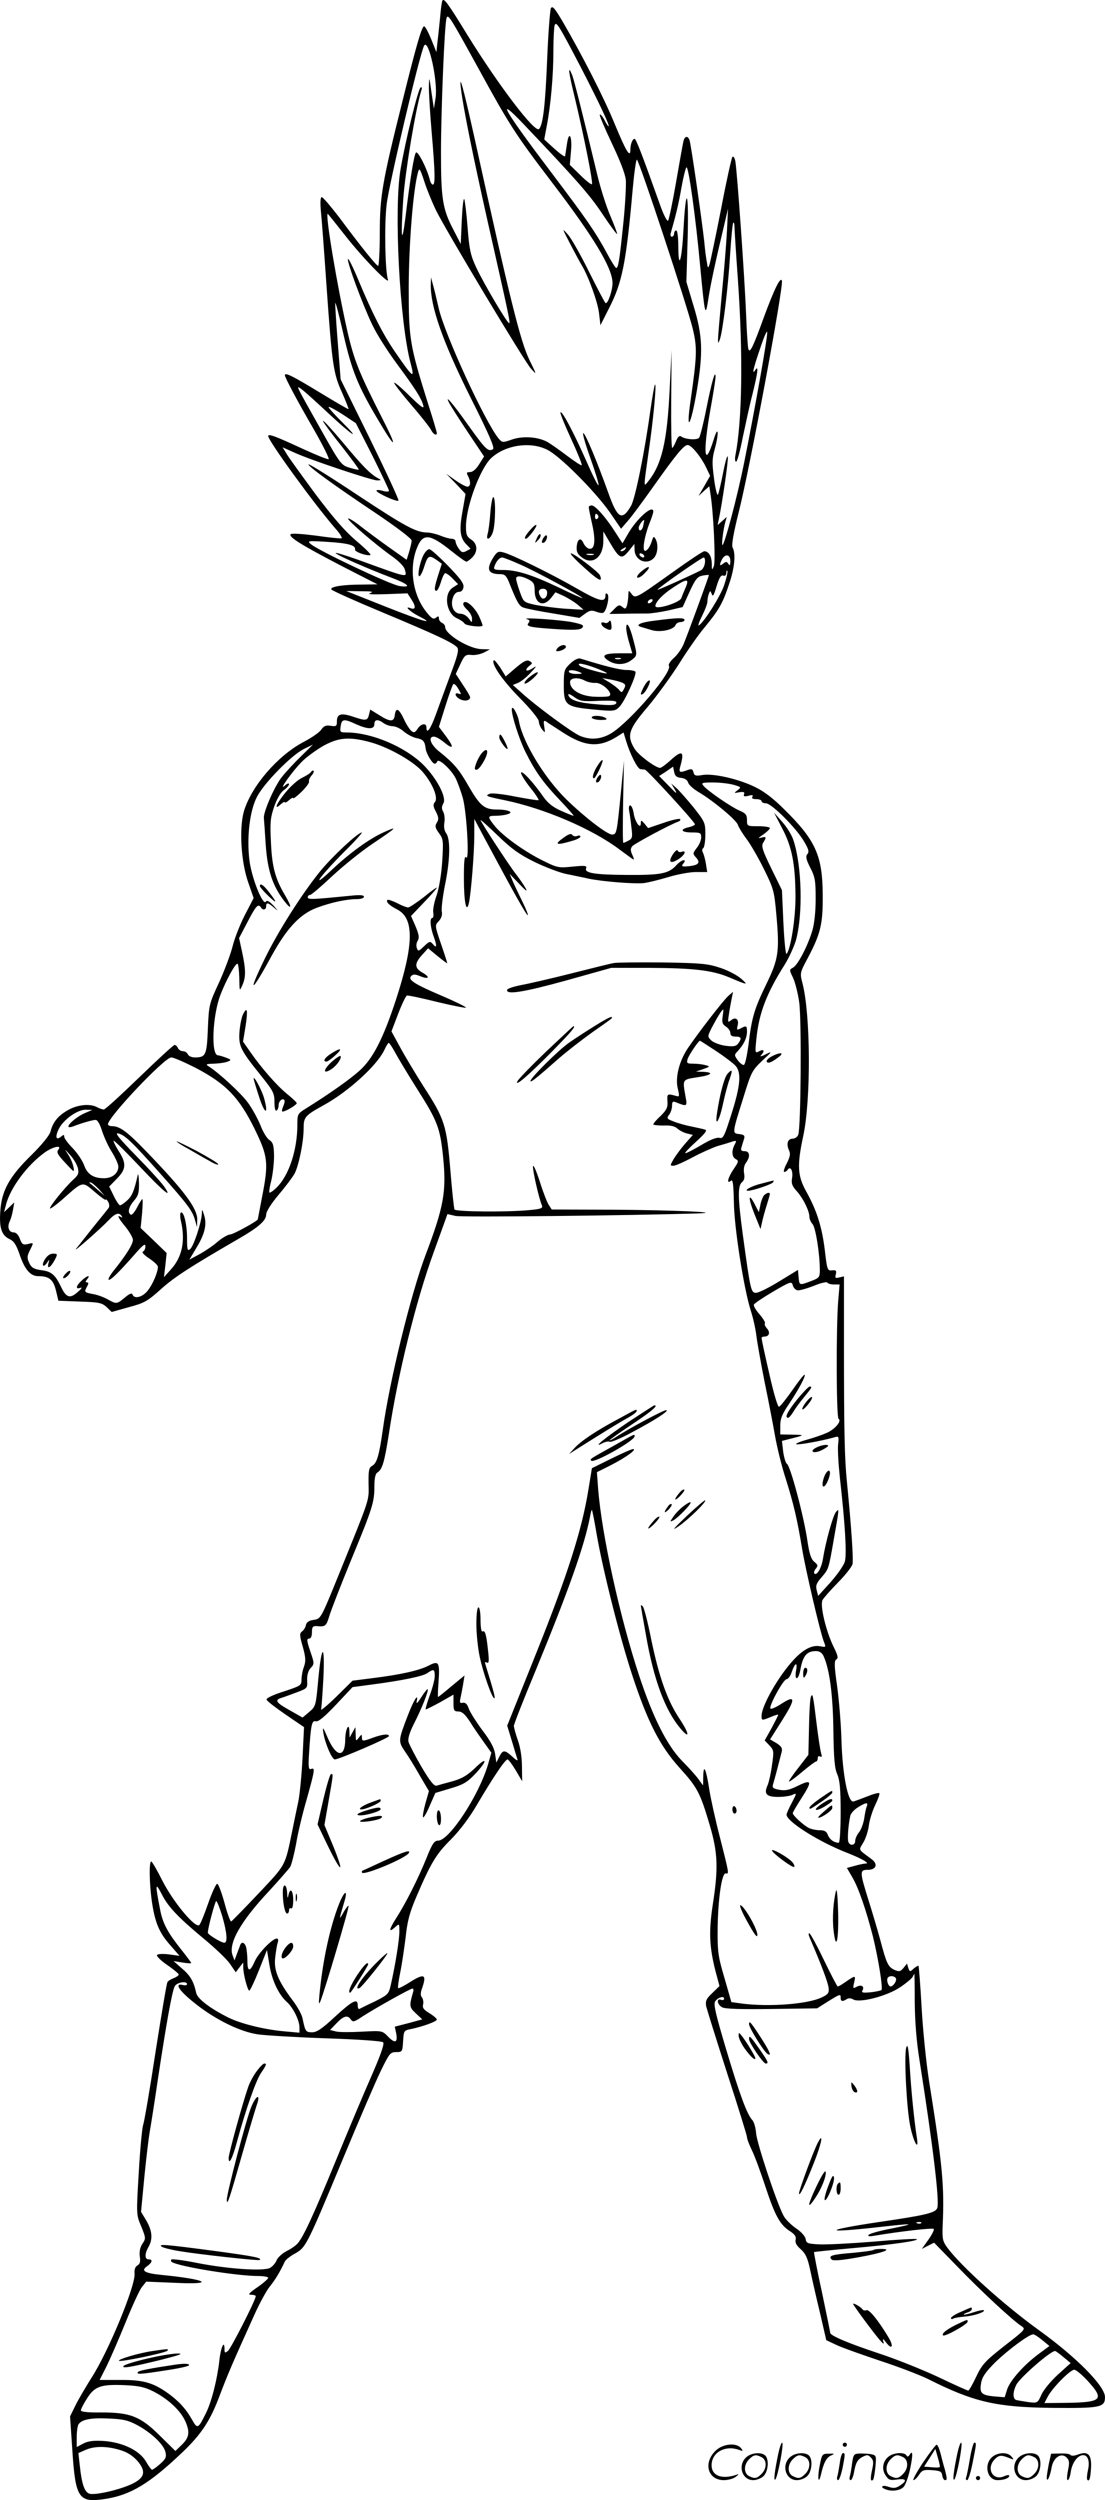 <?xml version="1.0" encoding="UTF-8"?>
<svg xmlns="http://www.w3.org/2000/svg" version="1.0" viewBox="0 0 530.857 1200.183" preserveAspectRatio="xMidYMid meet">
  <g transform="translate(-1.143,1200.635) scale(0.1,-0.1)" fill="#000000" stroke="none">
    <path d="M2137 12004 c-3 -5 -8 -40 -11 -79 -4 -38 -9 -92 -13 -120 l-5 -49 -25 62 c-14 34 -29 62 -34 62 -11 0 -36 -85 -103 -355 -98 -392 -110 -460 -110 -637 0 -87 -4 -158 -8 -158 -8 0 -80 89 -187 233 -41 53 -78 97 -84 97 -6 0 -8 -24 -4 -67 4 -38 16 -198 27 -358 27 -381 33 -423 75 -514 18 -41 32 -77 31 -79 -2 -1 -66 36 -143 83 -127 77 -163 95 -163 80 0 -11 60 -124 139 -260 44 -77 76 -141 71 -143 -5 -2 -62 21 -127 51 -132 61 -163 72 -163 60 0 -23 222 -328 322 -443 22 -24 35 -46 30 -48 -6 -2 -61 4 -123 13 -63 8 -116 12 -121 7 -13 -13 55 -54 247 -154 l170 -87 -75 -1 c-92 0 -152 -10 -147 -23 1 -5 113 -55 247 -111 259 -108 339 -146 358 -168 9 -11 2 -39 -32 -129 -23 -63 -55 -149 -70 -191 -26 -72 -46 -100 -46 -63 0 22 -26 18 -42 -7 -13 -19 -18 -21 -31 -10 -8 7 -25 33 -36 58 -24 50 -38 56 -43 17 -4 -34 -23 -33 -79 3 l-39 24 -6 -25 c-7 -29 -15 -30 -77 -9 -57 19 -77 13 -77 -22 0 -24 -3 -26 -30 -22 -23 4 -33 -1 -45 -18 -8 -13 -46 -39 -84 -59 -126 -66 -252 -213 -288 -334 -23 -82 -14 -242 21 -341 l26 -75 -41 -79 c-23 -44 -50 -112 -60 -152 -10 -40 -40 -119 -66 -176 -47 -101 -48 -106 -53 -221 -5 -127 -10 -137 -63 -137 -15 0 -30 7 -33 15 -4 8 -14 15 -24 15 -10 0 -20 7 -24 15 -3 8 -10 15 -16 15 -5 0 -81 -70 -169 -155 -88 -85 -164 -155 -171 -155 -6 0 -21 5 -32 11 -35 19 -96 12 -142 -15 -47 -27 -71 -58 -82 -102 -4 -17 -42 -64 -93 -114 -105 -103 -142 -170 -148 -268 -6 -80 6 -116 44 -134 22 -10 33 -28 50 -78 24 -69 51 -100 88 -100 52 0 72 -16 85 -68 l12 -50 103 -4 c92 -3 106 -6 128 -26 l25 -24 82 23 c75 20 89 28 154 86 64 58 140 107 373 242 96 55 133 88 133 116 0 15 24 53 61 97 34 40 68 86 76 101 20 39 43 151 43 213 0 58 5 64 95 114 119 65 256 190 292 264 9 20 19 36 22 36 3 0 17 -21 31 -47 14 -26 62 -106 107 -177 96 -151 109 -185 123 -323 17 -165 4 -239 -84 -471 -71 -188 -174 -608 -206 -842 -17 -120 -28 -158 -50 -170 -16 -9 -19 -21 -18 -88 1 -85 12 -53 -150 -452 -79 -194 -80 -195 -113 -200 -23 -3 -35 -11 -38 -25 -2 -11 -10 -24 -18 -30 -13 -10 -13 -19 3 -74 14 -51 15 -69 6 -95 -7 -18 -12 -46 -12 -62 0 -29 -4 -31 -86 -58 -51 -16 -84 -32 -82 -39 2 -7 44 -39 92 -72 l88 -60 -7 -145 c-4 -80 -13 -174 -20 -210 -8 -36 -21 -101 -30 -145 -35 -169 -28 -157 -162 -299 -68 -72 -127 -132 -131 -134 -4 -1 -19 39 -32 89 -14 50 -29 91 -35 92 -5 1 -25 -41 -43 -93 -18 -52 -37 -99 -43 -105 -18 -18 -123 107 -176 210 -26 52 -51 95 -55 95 -11 0 -9 -102 2 -185 15 -106 35 -155 87 -214 l47 -54 -51 7 c-30 4 -54 2 -57 -3 -4 -5 18 -27 49 -48 30 -21 55 -41 55 -46 0 -4 -11 -12 -24 -17 -13 -5 -27 -13 -30 -19 -4 -5 -29 -155 -57 -333 -27 -178 -54 -336 -60 -353 -5 -16 -15 -120 -21 -230 -12 -200 -12 -201 12 -257 22 -55 23 -58 5 -84 -11 -18 -15 -37 -12 -60 4 -25 1 -36 -11 -43 -11 -6 -16 -20 -14 -40 4 -59 -125 -372 -206 -498 -27 -43 -62 -102 -77 -132 l-27 -55 11 -163 c15 -231 30 -253 159 -233 122 19 212 74 368 222 94 90 136 153 183 280 37 97 56 142 165 383 25 55 58 116 74 135 25 31 49 70 72 120 4 8 26 26 49 38 52 30 55 34 231 457 77 185 159 376 183 424 39 80 44 86 72 86 29 0 30 2 33 52 3 49 4 52 35 58 59 12 127 37 127 46 0 5 -16 19 -36 31 -27 16 -34 26 -30 41 3 12 0 27 -5 34 -8 9 -8 22 0 44 24 68 11 74 -61 28 -27 -17 -51 -29 -54 -27 -2 3 2 36 10 74 8 38 19 114 26 168 8 78 19 120 51 195 70 163 95 206 167 277 44 45 90 106 127 170 75 127 133 214 145 214 4 0 22 -24 39 -52 l31 -53 -1 70 c0 43 -7 91 -19 125 -11 30 -19 62 -20 70 0 9 47 128 104 265 158 383 235 600 262 740 3 20 8 35 9 33 2 -2 13 -57 24 -123 31 -177 114 -503 172 -677 72 -218 131 -334 225 -438 87 -96 99 -120 145 -275 39 -132 42 -207 15 -380 -20 -132 -17 -204 13 -322 l19 -71 -35 -34 c-29 -27 -33 -38 -29 -63 4 -16 49 -161 101 -322 52 -160 95 -298 95 -306 0 -9 11 -37 24 -64 13 -26 42 -105 65 -175 46 -139 70 -183 118 -213 23 -15 30 -26 27 -40 -4 -14 4 -29 25 -47 23 -21 33 -42 46 -105 9 -43 30 -135 47 -205 l29 -126 47 -22 c26 -13 120 -46 209 -76 89 -29 193 -69 232 -88 220 -111 328 -136 599 -139 230 -2 252 2 252 52 0 53 -139 193 -320 323 -165 119 -368 302 -435 391 -25 33 -27 44 -25 105 9 194 0 291 -65 697 -14 88 -30 248 -36 355 -6 107 -13 197 -15 199 -2 2 -12 -4 -23 -13 -18 -17 -19 -16 -26 3 l-6 21 -17 -21 c-15 -18 -21 -19 -44 -9 -30 14 -38 31 -68 145 -12 44 -37 129 -56 189 -43 137 -43 146 -4 146 41 0 51 27 19 51 -67 50 -63 41 -40 80 12 20 24 58 27 85 4 27 18 71 31 97 13 27 22 52 19 55 -4 3 -30 -4 -59 -16 -28 -11 -58 -22 -66 -24 -26 -5 -52 130 -57 292 -2 80 -12 198 -21 263 -14 97 -14 120 -4 127 11 6 8 19 -13 61 -37 76 -66 199 -53 224 5 10 39 48 74 84 35 35 66 75 70 88 5 24 -5 174 -27 398 -11 111 -14 231 -14 677 l0 307 -22 -5 c-19 -5 -22 -3 -17 15 4 17 1 21 -18 19 -22 -3 -24 1 -35 97 -14 114 -39 191 -89 281 -42 75 -45 125 -15 265 38 174 36 582 -3 734 -13 49 -13 51 24 120 63 119 74 164 73 305 -1 189 -34 263 -186 412 -53 53 -98 87 -143 108 -79 38 -196 64 -248 56 -33 -6 -40 -4 -44 13 -4 16 -9 18 -30 10 -38 -14 -42 -11 -32 23 19 69 7 75 -50 23 -21 -19 -43 -35 -48 -35 -22 0 -105 62 -123 92 -39 64 -29 93 64 202 46 55 114 149 152 209 38 61 92 138 120 171 67 81 88 116 118 208 27 78 33 146 17 176 -6 11 4 68 30 172 53 209 214 1073 207 1108 -6 24 -37 -39 -88 -178 -50 -138 -66 -171 -73 -150 -3 8 -8 82 -11 164 -7 181 -44 700 -52 739 -3 16 -10 25 -14 20 -4 -4 -29 -116 -54 -248 -26 -132 -51 -251 -55 -265 -8 -24 -9 -24 -14 10 -4 19 -9 62 -12 95 -10 95 -64 471 -71 489 -8 21 -21 20 -28 -1 -3 -10 -19 -99 -36 -198 -17 -99 -35 -184 -39 -188 -5 -5 -23 31 -40 80 -87 244 -114 313 -121 313 -10 0 -20 -26 -20 -51 0 -44 -20 -11 -74 119 -52 128 -156 331 -255 501 -35 58 -45 71 -53 58 -4 -9 -13 -121 -18 -249 -9 -219 -20 -312 -39 -331 -20 -20 -196 212 -345 453 -92 150 -111 176 -119 164z m175 -330 c145 -265 177 -315 348 -539 204 -267 292 -413 294 -485 1 -35 -21 -101 -33 -99 -3 0 -38 67 -78 147 -40 81 -86 163 -103 182 -30 34 -29 32 11 -45 23 -44 47 -89 54 -100 33 -54 77 -176 84 -230 l7 -60 42 83 c63 122 82 220 113 570 7 78 16 142 20 142 10 0 244 -708 269 -814 21 -88 20 -127 -10 -336 -25 -168 -1 -136 29 40 31 185 28 264 -15 406 l-35 117 6 211 c6 231 -8 259 -20 41 -8 -149 -24 -202 -25 -82 0 44 -4 77 -10 77 -5 0 -10 -7 -10 -15 0 -8 -5 -15 -11 -15 -6 0 -8 8 -5 18 23 80 38 140 51 217 9 50 20 94 24 98 10 10 45 -243 66 -473 23 -243 25 -252 40 -155 11 71 33 173 80 370 l14 60 -5 -105 c-3 -58 -14 -196 -25 -307 -10 -110 -19 -209 -18 -220 0 -16 1 -16 8 2 14 34 41 255 50 409 5 81 12 150 15 153 3 4 6 -5 6 -18 0 -13 7 -125 16 -249 26 -368 21 -686 -12 -852 -3 -16 -1 -28 4 -28 5 0 19 51 31 113 13 61 33 156 47 209 26 105 31 144 14 118 -17 -26 -11 3 22 100 17 52 33 90 35 83 5 -13 -57 -360 -111 -630 -32 -159 -91 -381 -103 -393 -7 -6 3 75 13 110 l7 25 -22 -20 -22 -19 5 24 c16 74 47 284 44 303 -2 12 -12 -21 -22 -73 -10 -52 -22 -101 -25 -108 -4 -7 -13 27 -19 75 -10 74 -10 97 3 143 22 80 17 119 -5 46 -45 -144 -53 -65 -15 148 14 77 25 147 24 155 -1 35 -19 -28 -44 -154 -14 -71 -30 -134 -35 -140 -10 -13 -68 -8 -86 6 -8 6 -16 -1 -24 -21 -7 -17 -15 -32 -19 -34 -4 -3 -6 102 -5 232 l2 237 -9 -179 c-12 -261 -38 -371 -107 -455 -19 -24 -18 -20 4 135 24 162 41 343 32 334 -3 -3 -13 -61 -23 -130 -27 -196 -72 -418 -92 -452 -43 -74 -65 -62 -109 62 -56 156 -110 284 -120 287 -6 2 9 -51 33 -118 24 -67 42 -126 40 -132 -2 -6 -29 48 -60 119 -61 137 -115 239 -123 231 -3 -3 20 -60 51 -127 31 -67 54 -124 51 -127 -2 -3 -34 18 -71 46 -37 28 -80 58 -96 67 -47 24 -118 28 -169 10 -43 -15 -46 -15 -63 5 -65 79 -259 499 -288 626 -11 48 -24 102 -29 118 l-8 30 -1 -32 c-3 -105 56 -275 192 -547 89 -177 116 -240 107 -246 -23 -14 -36 -1 -119 115 -78 110 -117 154 -90 104 7 -13 47 -76 89 -139 l77 -115 -24 -38 c-14 -23 -31 -37 -43 -37 -17 0 -19 -3 -10 -19 14 -27 13 -51 -3 -51 -8 0 -34 14 -58 31 l-44 31 47 -48 46 -49 -14 -80 c-17 -91 -13 -130 17 -161 l21 -22 -20 -11 c-17 -9 -24 -7 -36 11 -9 12 -16 28 -16 35 0 7 -8 13 -19 13 -10 0 -35 7 -54 15 -20 8 -49 15 -64 15 -54 1 -105 29 -334 180 -126 84 -232 150 -235 147 -7 -6 113 -94 324 -235 105 -71 172 -122 171 -131 0 -9 -6 -33 -12 -54 l-12 -38 -82 58 c-45 32 -107 78 -138 102 -30 24 -58 41 -61 38 -7 -6 130 -124 209 -180 33 -23 60 -50 63 -64 11 -41 24 -44 -224 46 -62 22 -111 37 -108 32 6 -10 155 -75 263 -116 86 -32 106 -51 44 -42 -41 5 -388 169 -426 201 -19 16 -15 17 79 11 99 -6 138 -16 133 -37 -2 -11 57 -32 74 -26 5 2 -25 32 -68 68 -56 48 -109 109 -198 227 -66 90 -129 176 -138 193 l-18 29 56 -25 c75 -35 373 -134 399 -134 21 1 21 1 1 12 -34 18 -74 59 -167 171 -50 59 -92 106 -95 103 -2 -2 36 -55 86 -117 49 -63 88 -115 86 -117 -2 -2 -22 2 -44 9 -40 12 -45 18 -135 178 -124 220 -121 215 -103 204 9 -4 68 -57 132 -117 121 -113 168 -143 65 -41 -33 33 -60 63 -60 67 0 5 30 -11 66 -34 l65 -43 80 -157 c43 -87 79 -162 79 -167 0 -6 -12 -6 -30 -1 -16 5 -30 5 -30 1 0 -11 99 -56 106 -48 3 3 -58 135 -136 294 l-142 288 -14 179 c-8 99 -13 184 -12 188 2 5 20 -64 40 -153 40 -173 68 -243 162 -402 90 -153 102 -151 23 3 -109 214 -135 277 -167 418 -48 211 -107 562 -94 562 1 0 38 -46 82 -102 83 -107 220 -248 207 -213 -13 38 -18 260 -6 360 10 92 160 727 180 762 21 38 67 -172 55 -251 l-8 -51 -12 80 c-10 73 -11 76 -12 30 -1 -27 5 -126 13 -220 17 -198 18 -255 6 -255 -5 0 -12 11 -15 25 -14 54 -57 138 -66 129 -9 -9 -27 -116 -51 -314 -18 -142 -23 -94 -10 93 9 128 59 430 87 521 4 11 2 16 -4 12 -12 -7 -73 -256 -96 -391 -33 -189 -5 -734 48 -932 21 -79 13 -73 -74 53 -58 84 -109 184 -176 344 -26 63 -49 109 -51 103 -5 -15 72 -223 118 -318 21 -44 74 -127 117 -185 88 -119 117 -164 127 -200 5 -19 -9 -9 -64 44 -39 39 -73 68 -76 65 -2 -3 34 -50 81 -105 47 -54 90 -109 96 -121 11 -22 28 -31 28 -15 0 4 -18 66 -41 137 -90 287 -94 314 -94 565 1 209 21 460 44 547 7 26 10 22 31 -42 12 -38 38 -101 57 -140 49 -99 421 -719 455 -758 29 -32 29 -32 -6 39 -45 93 -93 286 -266 1073 -53 238 -74 315 -64 231 11 -92 58 -324 129 -640 102 -451 108 -481 103 -485 -6 -7 -121 187 -159 268 -27 58 -33 86 -41 190 -5 67 -13 129 -16 137 -4 8 -9 -37 -12 -100 l-5 -115 -36 70 c-51 97 -59 148 -59 367 0 198 17 622 27 648 7 21 18 3 155 -246z m494 1 c85 -165 137 -275 129 -275 -2 0 -12 14 -20 31 -9 17 -19 28 -22 25 -3 -3 23 -64 57 -136 40 -84 65 -148 68 -178 2 -26 -3 -119 -12 -207 -18 -175 -24 -215 -34 -215 -4 0 -25 33 -46 73 -54 100 -99 164 -256 372 -241 318 -285 395 -138 240 252 -265 314 -336 375 -428 36 -54 67 -96 69 -94 2 2 -13 41 -32 86 -20 46 -50 140 -66 210 -64 266 -107 437 -117 465 -23 57 -19 19 10 -99 45 -188 91 -417 84 -423 -3 -3 -28 16 -56 44 l-50 49 5 60 c8 76 -9 111 -19 39 -4 -27 -8 -53 -9 -58 -1 -4 -24 12 -51 36 l-49 45 12 64 c19 98 32 242 32 361 0 58 3 114 6 123 8 21 20 1 130 -210z m-167 -1827 c60 -28 231 -200 302 -301 l54 -79 32 37 c18 20 74 96 125 168 107 151 145 197 163 197 18 0 63 -55 88 -106 l20 -42 -28 -49 -28 -48 26 24 26 23 5 -33 c15 -89 26 -327 17 -350 -9 -22 -10 -22 -10 12 -1 35 -15 59 -36 59 -7 0 -74 -45 -151 -100 -180 -128 -180 -129 -199 -104 -14 18 -14 18 -15 -6 0 -14 -3 -35 -6 -48 -6 -20 -9 -21 -23 -9 -14 11 -19 10 -39 -11 l-23 -23 73 1 c40 1 89 1 108 1 19 0 66 7 103 15 l68 16 33 73 c28 61 38 73 62 78 16 3 30 4 31 3 2 -2 -97 -272 -121 -331 -9 -22 -30 -52 -47 -67 -17 -15 -28 -32 -24 -38 18 -29 -182 -263 -274 -322 -50 -31 -102 -36 -154 -14 -36 15 -209 142 -277 204 l-45 40 25 10 c14 6 41 27 60 48 32 34 32 36 8 21 -30 -19 -39 -8 -12 14 14 11 14 13 -1 22 -13 7 -28 -1 -65 -32 l-49 -42 -26 42 c-15 22 -29 39 -31 36 -15 -15 39 -94 121 -178 55 -55 95 -105 95 -116 0 -10 7 -28 16 -39 15 -18 15 -17 10 14 -4 25 -3 31 7 26 6 -5 44 -29 84 -55 104 -67 171 -73 257 -20 l33 21 12 -40 c19 -63 55 -135 69 -136 6 -1 16 -2 21 -2 12 -2 241 -252 241 -263 0 -4 -13 -10 -30 -14 -45 -10 -36 -25 15 -25 41 0 45 -2 45 -24 0 -13 -9 -35 -21 -50 -20 -26 -20 -28 -4 -46 23 -25 13 -37 -34 -42 -32 -3 -37 -1 -29 10 24 28 -5 24 -31 -5 -37 -41 -75 -48 -236 -47 -155 1 -206 9 -198 31 5 14 -3 15 -65 9 -68 -7 -73 -6 -149 32 -91 46 -193 121 -228 167 -32 41 -32 45 8 45 17 0 43 3 55 7 35 9 7 23 -48 23 -61 0 -82 17 -136 110 -47 83 -73 113 -142 168 -42 33 -56 72 -26 72 9 0 29 -11 46 -25 47 -39 53 -29 14 24 l-36 48 31 99 c17 54 34 102 38 106 4 4 15 -6 24 -22 15 -25 16 -29 2 -24 -23 9 -18 -14 6 -26 22 -12 49 -7 49 9 0 5 -16 32 -35 60 l-34 52 22 47 c20 43 25 47 54 44 17 -2 44 4 60 12 l28 15 -38 1 c-60 0 -177 71 -177 106 0 8 -7 17 -15 20 -8 4 -15 13 -15 21 0 12 -3 13 -14 4 -11 -9 -20 -5 -41 21 -69 81 -90 210 -52 310 29 76 61 74 167 -11 35 -28 67 -51 72 -51 4 0 17 9 28 20 28 28 26 66 -5 86 -21 14 -25 24 -25 63 0 95 68 278 121 328 68 63 186 81 268 41z m881 -535 c0 -21 -3 -24 -9 -14 -8 12 -12 12 -25 2 -18 -15 -20 -8 -6 20 16 29 40 24 40 -8z m-122 -9 c-2 -15 -10 -30 -18 -35 -64 -32 -210 -97 -210 -94 0 7 212 155 222 155 5 0 8 -12 6 -26z m92 -108 c-18 -53 -96 -176 -121 -192 -6 -3 1 17 15 45 14 28 26 59 26 70 0 11 3 27 7 37 6 16 7 16 14 -2 5 -14 10 -6 23 38 13 42 21 55 32 51 9 -3 14 2 15 13 0 11 3 14 5 9 2 -6 -5 -37 -16 -69z m-186 -13 c-9 -21 -18 -43 -20 -49 -10 -22 -124 -57 -124 -37 0 19 35 56 84 88 69 46 81 45 60 -2z m-1514 -24 c-16 -6 10 -7 77 -5 l102 4 20 -31 c22 -34 19 -50 -6 -40 -32 12 -2 -17 39 -38 88 -45 21 -26 -158 45 l-189 75 70 -1 c53 0 64 -2 45 -9z m1355 -39 c-3 -5 -11 -10 -16 -10 -6 0 -7 5 -4 10 3 6 11 10 16 10 6 0 7 -4 4 -10z m-1424 -590 c58 -26 89 -26 89 0 0 23 17 25 44 5 11 -8 31 -15 44 -15 13 0 38 -11 54 -26 17 -14 44 -28 60 -31 32 -6 40 -15 44 -48 2 -25 32 -75 44 -75 5 0 10 5 12 11 6 17 66 -38 88 -80 10 -20 26 -64 35 -96 19 -71 32 -308 16 -285 -8 11 -11 -16 -11 -100 0 -113 12 -172 24 -119 10 42 26 241 26 324 l0 80 56 -105 c130 -243 196 -361 201 -357 2 3 -9 31 -25 63 -16 33 -37 76 -46 97 l-16 38 46 -48 c34 -36 42 -40 29 -18 -10 17 -30 46 -45 65 -33 42 -170 252 -170 259 0 4 37 -30 83 -74 65 -63 102 -90 177 -127 52 -25 122 -52 155 -58 33 -7 80 -16 105 -22 68 -14 220 -26 265 -21 22 3 75 16 118 29 43 13 102 24 132 24 l54 0 -6 38 c-3 20 -10 45 -14 54 -6 10 -5 19 1 23 5 3 10 33 10 65 0 57 -2 61 -58 132 -33 40 -70 82 -83 93 l-23 20 18 -30 c13 -23 6 -19 -29 18 l-47 48 34 22 33 23 5 -25 c4 -20 12 -27 34 -29 18 -2 30 -11 33 -22 3 -11 24 -30 47 -44 72 -42 184 -135 192 -159 4 -12 22 -42 41 -67 19 -25 57 -90 84 -145 47 -95 50 -106 60 -219 16 -177 11 -213 -49 -336 -57 -118 -69 -157 -85 -291 -7 -51 -16 -94 -22 -95 -5 -2 -18 8 -29 22 -18 25 -18 26 2 47 28 31 42 62 42 91 0 29 -3 30 -31 15 -18 -9 -19 -7 -14 14 8 30 -10 44 -32 25 -15 -12 -16 -9 -10 27 3 22 9 56 13 75 l7 35 -23 -20 c-23 -20 -142 -174 -193 -249 -42 -62 -62 -140 -50 -193 10 -42 9 -43 -11 -37 -38 11 -41 9 -38 -26 2 -29 -3 -41 -32 -70 -20 -18 -36 -37 -36 -41 0 -4 22 -6 49 -6 33 2 55 -3 67 -15 11 -9 31 -20 46 -23 l28 -7 -38 -43 c-20 -23 -45 -57 -55 -74 -17 -30 -17 -31 0 -31 10 0 52 19 93 41 41 22 95 46 120 54 25 7 56 16 69 21 21 6 22 5 12 -14 -16 -30 -14 -60 5 -70 15 -8 14 -13 -10 -48 -28 -41 -36 -75 -13 -56 9 8 12 -14 14 -101 1 -122 48 -418 81 -522 11 -33 23 -87 27 -120 4 -33 22 -134 40 -225 19 -91 41 -207 50 -258 9 -51 31 -143 51 -204 39 -124 56 -199 79 -338 17 -102 86 -397 104 -444 11 -28 11 -28 -16 -23 -40 8 -82 -14 -130 -66 -72 -78 -153 -220 -153 -268 0 -23 1 -23 45 -5 19 8 35 13 35 10 0 -3 -15 -32 -32 -64 l-33 -59 23 -24 c21 -22 22 -28 12 -95 -5 -39 -15 -82 -21 -96 -19 -42 -6 -56 51 -56 28 0 60 5 71 11 19 9 18 6 -5 -38 -14 -26 -26 -53 -26 -58 0 -33 157 -132 295 -185 68 -27 108 -50 85 -50 -8 0 -32 -5 -53 -11 l-37 -10 25 -43 c31 -52 67 -158 100 -286 26 -106 49 -249 41 -257 -3 -3 -26 -8 -52 -11 -34 -3 -45 -2 -40 7 12 20 -3 32 -26 20 -19 -10 -20 -9 -13 21 8 35 7 35 -47 -2 -14 -10 -29 -18 -32 -18 -3 0 -32 56 -65 124 -32 67 -64 126 -70 130 -8 5 -6 -7 5 -31 51 -119 83 -203 86 -229 3 -25 -2 -32 -32 -46 -66 -33 -254 -47 -385 -30 l-50 7 -33 115 c-31 105 -34 126 -33 240 2 142 20 266 39 263 17 -4 16 -1 -27 169 -22 84 -45 189 -52 233 -15 99 -28 127 -29 65 l-1 -45 -22 30 c-12 17 -47 56 -79 88 -72 74 -140 208 -207 412 -92 279 -178 671 -196 892 l-6 82 68 34 c72 37 126 76 106 77 -7 0 -54 -21 -105 -46 l-93 -46 -18 -110 c-31 -188 -99 -402 -248 -774 l-141 -352 22 -72 c12 -40 24 -80 27 -89 4 -10 -6 -5 -24 12 -37 34 -46 34 -63 0 l-14 -28 -6 41 c-4 29 -23 64 -62 115 -30 41 -60 88 -65 104 -7 21 -16 29 -28 27 -14 -3 -16 1 -12 20 3 13 9 43 13 67 l7 44 -62 -51 c-34 -29 -63 -52 -65 -52 -2 0 -1 31 2 69 7 99 2 107 -48 81 -45 -23 -133 -43 -270 -60 l-95 -12 -78 -77 c-43 -42 -76 -69 -73 -61 2 8 7 76 11 150 8 172 -9 165 -25 -10 -11 -122 -12 -126 -43 -152 l-32 -27 -60 34 c-67 37 -76 50 -43 60 13 4 46 16 75 27 51 19 52 20 50 58 -1 25 5 46 17 59 18 19 18 22 -2 80 -17 50 -18 61 -6 61 9 0 14 11 14 31 0 25 4 30 23 29 42 -4 46 0 61 50 8 27 55 147 104 267 104 251 112 278 112 355 0 37 5 60 14 65 24 15 34 48 56 188 43 287 131 640 215 870 20 55 43 119 51 141 l15 42 39 -9 c31 -7 834 2 1160 12 144 5 -115 16 -396 18 l-302 1 -15 23 c-8 13 -28 64 -43 113 -16 49 -30 81 -32 72 -3 -16 27 -150 43 -189 5 -13 -5 -17 -62 -22 -104 -10 -351 -8 -358 3 -3 5 -12 90 -20 189 -18 215 -27 245 -129 402 -40 63 -91 148 -113 189 l-41 75 32 84 c18 47 37 86 42 88 5 2 71 -12 147 -31 75 -18 137 -30 137 -27 0 4 -51 29 -114 56 -134 57 -167 78 -149 96 9 9 19 9 43 -1 42 -17 50 -5 11 17 -39 22 -39 44 -2 85 l29 32 46 -38 c25 -20 46 -36 46 -34 0 3 -13 44 -30 93 -30 88 -30 89 -11 109 13 14 18 30 15 46 -3 14 4 71 15 127 25 120 27 221 6 249 -9 12 -12 31 -9 50 3 18 1 41 -5 53 -9 15 -8 25 0 40 18 27 -30 119 -95 185 -88 87 -247 155 -367 156 -34 0 -35 1 -31 30 5 35 15 37 73 10z m63 -85 c90 -23 210 -91 256 -142 49 -56 78 -126 61 -147 -10 -11 -9 -22 5 -47 13 -27 14 -36 4 -52 -10 -16 -8 -25 10 -50 21 -28 22 -36 16 -135 -4 -63 -15 -128 -27 -164 -12 -33 -19 -70 -16 -84 2 -13 0 -24 -4 -24 -14 0 -11 -43 6 -90 17 -47 15 -59 -5 -35 -12 14 -16 13 -41 -11 -26 -25 -29 -26 -35 -9 -4 10 -2 26 4 35 9 14 6 30 -10 69 l-22 50 62 65 c34 35 62 67 62 71 0 3 -28 -17 -62 -45 -35 -27 -69 -50 -76 -50 -7 0 -31 9 -53 21 -23 11 -43 18 -46 15 -9 -9 8 -26 47 -46 82 -42 80 -168 -6 -432 -62 -189 -112 -286 -177 -343 -47 -42 -142 -109 -254 -179 -42 -26 -43 -28 -43 -79 0 -122 -41 -245 -100 -302 -16 -16 -32 -26 -34 -24 -3 3 1 29 9 59 7 30 13 83 13 117 -1 53 -5 65 -23 77 -12 8 -31 40 -43 72 -13 31 -39 79 -59 106 -32 45 -141 145 -189 175 -16 10 -13 12 26 13 25 1 54 5 65 10 19 7 18 9 -8 19 -16 6 -33 11 -38 11 -35 0 -27 192 12 292 27 69 70 148 81 148 4 0 8 -30 9 -67 1 -66 1 -67 14 -38 18 39 18 74 0 159 l-15 69 41 78 c40 77 51 89 64 69 9 -15 25 -12 25 5 0 21 9 19 39 -7 21 -18 20 -16 -3 10 -21 22 -32 28 -37 20 -14 -23 -68 112 -79 196 -14 113 1 242 37 309 35 66 164 197 223 227 l45 22 -56 -55 c-31 -30 -72 -74 -92 -99 -35 -42 -90 -168 -88 -198 1 -8 5 -67 9 -130 9 -123 32 -194 88 -268 37 -48 40 -33 5 26 -48 81 -63 138 -68 257 -5 95 -2 118 16 170 12 35 31 68 46 78 14 10 25 23 25 29 0 6 -10 3 -21 -8 -33 -28 39 72 82 115 19 20 64 53 99 74 74 42 125 48 224 22z m1751 -206 c38 -11 38 -12 20 -26 -19 -15 -19 -15 8 -10 21 3 27 1 23 -9 -4 -11 1 -13 21 -8 18 5 24 4 19 -5 -5 -7 2 -11 18 -11 14 0 26 -4 26 -10 0 -5 9 -10 21 -10 27 0 146 -119 183 -183 22 -37 26 -50 16 -61 -9 -11 -6 -26 14 -65 23 -44 26 -63 26 -149 0 -61 -6 -119 -16 -153 -22 -74 -70 -166 -93 -178 -18 -10 -18 -11 0 -48 10 -21 24 -75 30 -119 12 -91 8 -609 -5 -636 -4 -10 -16 -18 -26 -18 -24 0 -32 -24 -19 -54 9 -18 7 -31 -10 -65 -12 -22 -17 -41 -12 -41 5 0 13 5 16 10 13 21 27 -3 22 -37 -5 -27 -1 -40 24 -67 31 -36 59 -94 59 -122 0 -10 7 -25 15 -34 15 -17 35 -143 35 -221 0 -34 -3 -38 -43 -53 -56 -21 -55 -21 -59 19 l-3 35 -90 -55 c-49 -30 -99 -55 -111 -55 -25 0 -27 10 -64 279 -24 178 -25 234 -4 252 11 9 14 22 10 43 -3 19 0 38 9 50 22 29 19 56 -6 56 -17 0 -20 4 -15 20 3 11 9 29 12 39 5 16 0 20 -23 23 -34 4 -35 2 19 173 38 124 42 132 91 179 49 45 50 47 17 31 -21 -11 -30 -12 -22 -4 19 20 14 31 -9 19 -20 -11 -21 -10 -14 57 12 124 48 219 136 358 21 34 46 88 55 120 33 124 28 352 -12 475 -7 25 -32 65 -54 90 l-40 45 39 -75 c47 -89 63 -170 64 -325 1 -104 -23 -257 -43 -278 -4 -5 -11 62 -15 149 l-7 157 -51 104 c-43 88 -49 108 -39 124 17 27 15 31 -10 24 -17 -5 -14 -1 10 15 17 12 32 26 32 31 0 5 -25 9 -55 9 -54 0 -55 0 -55 30 0 25 -6 32 -36 45 -40 17 -152 94 -173 119 -12 14 -7 16 45 16 33 0 77 -5 99 -11z m-52 -1113 c-4 -28 -1 -37 16 -48 11 -7 21 -21 21 -30 0 -13 8 -18 25 -18 28 0 31 -8 13 -33 -11 -14 -22 -16 -62 -11 -27 4 -58 16 -68 26 -18 18 -18 19 3 61 24 46 49 87 55 87 1 0 0 -15 -3 -34z m-32 -165 c41 -27 83 -59 94 -71 29 -33 24 -95 -20 -233 -34 -107 -39 -118 -58 -113 -13 3 -44 -9 -87 -35 -36 -21 -70 -39 -76 -39 -5 1 18 25 51 55 41 37 55 55 45 58 -8 3 -37 9 -65 15 -27 5 -66 16 -86 24 -34 13 -36 15 -23 33 8 10 14 30 14 43 0 19 4 23 18 17 54 -22 56 -21 47 26 -15 86 -17 82 58 94 69 10 81 24 23 26 l-31 1 35 12 c33 12 34 13 10 19 -14 4 -40 7 -58 7 -30 0 -33 2 -27 23 7 20 52 87 59 87 2 0 36 -22 77 -49z m-2496 -83 c142 -75 204 -139 278 -288 66 -135 70 -164 37 -332 -11 -57 -20 -104 -20 -105 0 -8 -119 -73 -133 -73 -10 0 -36 -15 -58 -33 -21 -19 -61 -46 -88 -61 l-50 -27 34 57 c41 67 51 113 37 157 -10 31 -10 31 -11 6 -2 -42 -39 -155 -56 -169 -13 -11 -15 -4 -15 52 0 67 -16 132 -30 123 -4 -3 -4 -22 1 -42 21 -93 6 -169 -46 -228 l-36 -40 7 58 6 58 -62 60 -63 60 7 70 c3 38 4 69 1 69 -2 0 -14 -18 -25 -40 -12 -23 -25 -38 -30 -35 -17 10 -11 36 15 67 21 24 25 39 24 86 -1 31 -3 48 -6 37 -17 -76 -27 -100 -50 -121 -14 -13 -30 -24 -35 -24 -4 0 -18 20 -30 45 l-22 45 37 38 c45 46 47 73 7 135 -16 26 -26 47 -22 47 4 0 61 -56 126 -125 114 -121 162 -160 114 -92 -12 17 -72 83 -133 145 -83 85 -105 112 -85 107 32 -8 65 -40 199 -190 132 -148 157 -181 169 -225 l10 -35 1 36 c1 54 -62 139 -249 332 -87 90 -123 117 -160 117 -11 0 -20 4 -20 9 0 34 272 321 304 321 12 0 66 -24 121 -52z m-535 -215 c-36 -15 -80 -51 -80 -65 0 -4 10 -4 23 1 44 17 94 31 108 31 9 0 21 -21 31 -54 10 -30 31 -76 48 -102 16 -26 30 -57 30 -68 0 -32 -29 -56 -69 -56 -52 0 -81 20 -96 64 -8 21 -32 57 -54 80 -23 23 -41 48 -41 55 0 11 -3 11 -15 1 -24 -20 -30 -3 -12 35 22 46 91 95 131 94 l31 -1 -35 -15z m-129 -177 c-9 -11 -2 -24 34 -62 44 -48 45 -48 39 -19 -3 17 -15 44 -26 60 -18 28 -17 27 11 -4 17 -19 33 -47 37 -64 5 -24 1 -33 -24 -55 -38 -35 -116 -131 -110 -137 2 -3 29 17 59 43 101 90 95 88 156 36 29 -25 53 -42 53 -37 0 4 5 0 11 -10 6 -11 7 -23 2 -30 -5 -7 -40 -50 -78 -97 -37 -47 -73 -92 -79 -100 -14 -19 119 98 158 139 31 33 50 39 62 19 4 -7 3 -8 -4 -4 -21 13 -13 -5 23 -48 19 -24 35 -52 35 -62 0 -21 -33 -73 -88 -142 -19 -23 -32 -45 -29 -49 7 -6 45 30 125 121 41 47 52 55 52 39 0 -12 -6 -23 -12 -25 -7 -3 6 -17 30 -33 23 -15 42 -33 42 -40 0 -25 -23 -81 -47 -112 -25 -34 -67 -45 -75 -21 -3 9 -16 3 -37 -15 -39 -32 -40 -32 -83 -8 -18 10 -50 22 -70 25 -42 8 -43 9 -28 37 8 14 7 19 -1 19 -8 0 -8 4 1 15 19 23 -1 18 -27 -7 -27 -25 -30 -43 -5 -34 10 4 5 -5 -12 -19 -38 -35 -57 -29 -82 25 -28 58 -46 73 -97 79 -33 5 -45 12 -55 34 -11 23 -11 32 2 59 20 40 21 40 -9 32 -22 -5 -28 -2 -38 25 -7 19 -18 31 -30 31 -23 0 -32 26 -19 53 6 12 13 37 16 56 l6 35 -24 -23 -25 -24 10 39 c22 80 100 185 183 246 41 30 88 40 67 14z m195 -188 l29 -33 -35 30 c-19 17 -37 31 -39 33 -2 1 0 2 5 2 6 0 23 -15 40 -32z m3356 -486 c9 -2 44 8 78 21 33 14 63 21 66 16 3 -5 17 -9 32 -9 l27 0 -7 -82 c-10 -132 -9 -556 2 -563 17 -10 -18 -51 -58 -68 -20 -9 -64 -24 -97 -33 -33 -9 -54 -19 -48 -21 11 -4 122 16 182 33 22 7 23 5 19 -32 -3 -21 1 -93 8 -159 26 -230 34 -370 24 -406 -6 -19 -37 -63 -69 -99 l-59 -65 -7 27 c-6 23 -1 35 24 63 33 39 33 37 57 175 28 158 28 158 11 137 -14 -17 -49 -142 -62 -224 -7 -44 -29 -82 -41 -71 -4 4 -1 15 7 24 11 14 10 18 -7 32 -16 13 -24 38 -33 97 -17 120 -82 363 -99 374 -6 3 -14 30 -18 58 l-6 52 43 11 c68 17 68 18 7 19 l-58 1 0 43 c0 33 9 55 41 102 48 72 82 135 76 142 -3 2 -29 -31 -58 -73 -30 -43 -59 -79 -65 -81 -6 -2 -25 61 -47 159 -21 90 -37 166 -37 171 0 4 6 7 14 7 23 0 29 20 12 39 -9 10 -13 20 -10 24 4 3 -8 23 -25 43 -18 20 -30 41 -28 47 2 6 44 34 93 63 84 49 89 50 94 30 3 -11 13 -22 22 -24z m126 -1756 c29 -64 45 -186 47 -356 2 -137 6 -183 19 -212 12 -29 16 -70 16 -183 0 -81 -4 -145 -9 -145 -23 0 -43 15 -52 36 -6 18 -16 24 -39 24 -17 0 -41 5 -53 11 -27 14 -77 60 -77 71 0 4 18 35 40 69 55 85 52 95 -14 63 -42 -21 -61 -25 -90 -20 -32 6 -36 10 -30 29 6 19 23 83 41 154 4 17 -2 26 -25 41 l-31 18 55 87 c68 107 69 129 1 85 -26 -17 -50 -28 -54 -24 -10 10 62 141 77 141 7 0 18 14 24 32 16 47 30 54 22 11 -4 -23 -3 -38 3 -38 6 0 13 17 17 38 12 69 31 92 75 92 18 0 29 -8 37 -24z m-1868 -96 c0 -16 -11 -59 -25 -95 -13 -36 -21 -65 -18 -65 3 0 35 16 70 35 l63 36 0 -41 c0 -35 3 -40 24 -40 17 0 31 -13 54 -47 16 -27 47 -71 67 -99 l37 -52 -16 -56 c-43 -147 -186 -366 -240 -366 -18 0 -28 -14 -55 -82 -42 -103 -99 -216 -145 -288 -37 -58 -39 -75 -6 -45 20 18 20 18 20 -22 0 -39 -19 -158 -41 -255 -10 -45 -14 -48 -77 -80 -37 -17 -70 -34 -74 -36 -5 -2 -8 6 -8 17 0 36 -24 24 -109 -54 -62 -58 -88 -75 -110 -75 -31 0 -33 4 -46 66 -3 18 -24 56 -46 85 -70 93 -92 145 -86 203 3 28 8 61 12 74 5 14 3 22 -4 22 -21 0 -88 -69 -106 -110 -23 -52 -35 -51 -35 3 0 23 -3 52 -6 65 -7 24 -22 29 -29 10 -2 -7 -10 -26 -16 -43 l-11 -30 -9 24 c-22 57 38 163 175 309 48 52 93 104 101 115 7 12 20 63 29 112 8 50 31 146 51 214 39 140 41 153 21 145 -12 -5 -14 8 -10 73 9 141 13 161 33 156 12 -3 41 21 97 80 l79 84 90 12 c152 20 247 40 269 55 31 22 36 19 36 -14z m2075 -627 c-4 -10 -9 -36 -12 -58 -4 -22 -14 -51 -24 -64 -11 -13 -19 -32 -19 -42 0 -22 -25 -26 -33 -5 -5 13 -1 77 9 124 2 12 19 31 37 42 40 25 51 25 42 3z m-3385 -423 c29 -57 78 -109 196 -207 56 -46 115 -102 130 -124 l28 -41 18 24 18 23 0 -23 c0 -33 21 -112 29 -112 4 0 25 44 46 97 l39 98 12 -73 c12 -73 44 -141 84 -177 30 -27 60 -88 60 -121 l0 -26 -77 7 c-96 9 -207 37 -265 66 -88 44 -148 90 -154 118 -12 55 -28 83 -68 117 l-41 36 43 -7 c23 -4 42 -5 42 -2 0 2 -23 33 -51 68 -62 78 -86 123 -98 186 -25 128 -24 137 9 73z m289 -102 c23 -80 27 -128 10 -128 -15 0 -79 39 -79 48 -1 20 35 152 40 152 4 0 17 -33 29 -72z m3327 -415 c1 -91 8 -186 23 -278 65 -413 97 -679 85 -709 -9 -23 -56 -34 -274 -66 -277 -41 -280 -56 -5 -25 169 19 182 18 60 -7 -55 -10 -104 -24 -110 -30 -7 -7 1 -9 25 -5 124 21 281 39 287 33 4 -3 -8 -27 -25 -51 l-32 -45 29 15 30 15 113 -116 c113 -117 263 -256 306 -284 22 -15 21 -16 -82 -96 -93 -73 -107 -89 -135 -148 -17 -36 -34 -66 -38 -66 -4 0 -69 29 -144 65 -75 35 -204 87 -287 114 -145 48 -232 85 -232 98 0 3 -18 92 -40 196 -23 104 -39 191 -38 192 2 1 86 10 188 19 193 17 315 35 306 43 -3 3 -97 -2 -208 -12 -112 -9 -230 -15 -263 -13 -53 3 -60 5 -63 25 -2 14 -22 36 -48 53 -24 17 -51 44 -59 61 -33 62 -127 346 -131 393 -2 27 -10 57 -19 65 -26 30 -60 122 -125 339 -49 164 -62 217 -53 230 12 19 43 29 43 13 0 -6 -7 -8 -15 -5 -23 9 -18 -24 6 -36 13 -8 92 -10 238 -8 l218 3 52 33 c60 37 61 37 61 17 0 -17 9 -19 29 -6 9 6 21 5 31 -1 30 -19 164 16 227 59 31 21 58 44 60 51 3 6 6 12 7 12 1 0 2 -62 2 -137z m-91 117 c7 -11 -12 -40 -25 -40 -11 0 -21 30 -14 41 7 12 31 11 39 -1z m-3405 -29 c0 -5 -9 -7 -20 -4 -44 11 -17 -29 58 -88 96 -77 217 -137 303 -149 35 -5 183 -14 328 -19 153 -5 267 -13 273 -19 7 -7 -11 -59 -57 -164 -37 -84 -114 -267 -171 -406 -108 -263 -155 -364 -183 -396 -9 -10 -33 -27 -54 -37 -21 -11 -42 -31 -47 -44 -5 -13 -19 -29 -31 -36 -32 -17 -206 -5 -352 24 -65 13 -120 20 -123 16 -2 -4 -1 -10 3 -12 36 -22 313 -67 414 -67 27 0 49 -4 49 -9 0 -4 -23 -25 -52 -45 -41 -28 -47 -36 -30 -36 12 0 22 -3 22 -7 0 -18 -118 -249 -133 -262 -15 -12 -17 -11 -17 8 0 49 -19 6 -25 -57 -10 -88 -38 -200 -66 -254 -36 -72 -39 -74 -66 -26 -30 53 -66 91 -120 129 -69 48 -117 61 -225 60 l-98 0 34 67 c18 37 59 131 91 210 32 79 67 155 78 169 l21 26 145 -6 c192 -9 145 17 -69 38 -83 8 -104 20 -72 42 25 18 29 33 7 33 -19 0 -19 27 0 60 21 37 18 76 -10 125 l-26 43 16 168 c9 92 21 190 26 218 5 28 23 141 39 251 40 264 68 423 81 446 10 19 59 27 59 10z m1086 -38 c-19 -66 -19 -72 13 -102 l31 -29 -66 -18 -66 -17 7 -33 c8 -44 -6 -49 -39 -15 -28 29 -28 29 -126 24 -54 -3 -110 -3 -125 1 l-28 7 24 25 c38 41 58 49 74 28 12 -17 16 -16 61 14 66 42 227 132 237 132 5 0 6 -8 3 -17z m2441 -1109 c-3 -3 -12 -4 -19 -1 -8 3 -5 6 6 6 11 1 17 -2 13 -5z m582 -562 l34 -28 -50 -37 c-71 -52 -138 -127 -153 -171 l-12 -38 -50 4 c-62 6 -72 16 -63 65 5 29 22 53 68 99 62 60 162 134 182 134 6 0 26 -13 44 -28z m101 -81 l35 -29 -62 -56 c-34 -31 -70 -75 -79 -97 -18 -39 -18 -40 -64 -34 -25 4 -51 8 -57 10 -17 6 -16 39 1 73 18 35 164 162 186 162 3 0 21 -13 40 -29z m119 -117 c80 -88 66 -101 -112 -103 l-98 -1 16 31 c22 42 108 129 127 129 9 0 39 -25 67 -56z m-4491 -48 c71 -36 131 -92 154 -144 23 -52 19 -78 -20 -115 l-28 -27 -75 74 c-94 93 -142 111 -281 111 -65 -1 -98 3 -98 10 0 6 13 32 30 58 36 57 66 68 180 63 68 -3 96 -9 138 -30z m-77 -162 c68 -37 126 -92 135 -128 6 -25 2 -34 -25 -58 -17 -15 -35 -28 -39 -28 -4 0 -17 18 -29 39 -31 53 -110 92 -202 99 -50 3 -75 0 -99 -12 l-32 -17 0 48 c0 27 4 53 8 60 15 24 59 33 143 29 72 -3 95 -8 140 -32z m-84 -119 c35 -10 61 -27 83 -51 44 -50 38 -81 -20 -110 -55 -28 -181 -58 -209 -49 -23 7 -37 46 -46 133 l-7 62 34 15 c43 19 102 19 165 0z M2367 9543 c-3 -43 -9 -88 -13 -100 -10 -35 13 -27 25 8 13 38 15 169 2 169 -4 0 -11 -35 -14 -77z M2840 9571 c0 -5 7 -41 16 -80 18 -80 13 -124 -14 -119 -9 2 -21 13 -27 26 -13 30 -29 23 -33 -15 -2 -24 3 -36 24 -52 51 -40 104 0 104 78 l0 46 30 -51 c47 -80 57 -85 91 -44 l28 35 1 -27 c0 -52 59 -77 93 -40 19 20 22 68 7 92 -7 12 -10 11 -15 -5 -10 -32 -21 -49 -33 -53 -17 -5 -6 66 19 131 11 26 19 52 19 57 0 38 -81 -34 -123 -109 l-25 -43 -35 54 c-45 71 -96 128 -113 128 -8 0 -14 -4 -14 -9z m45 -40 c3 -5 1 -12 -5 -16 -5 -3 -10 1 -10 9 0 18 6 21 15 7z m217 -46 c-4 -26 -22 -35 -22 -12 0 10 18 37 26 37 1 0 -1 -11 -4 -25z m-87 -115 c-3 -5 -12 -10 -18 -10 -7 0 -6 4 3 10 19 12 23 12 15 0z m-152 -27 c-7 -2 -21 -2 -30 0 -10 3 -4 5 12 5 17 0 24 -2 18 -5z m242 -3 c3 -5 2 -10 -4 -10 -5 0 -13 5 -16 10 -3 6 -2 10 4 10 5 0 13 -4 16 -10z M2563 9467 c-27 -29 -36 -47 -25 -47 10 0 56 60 50 66 -3 2 -14 -6 -25 -19z M2591 9424 c-12 -27 -11 -28 4 -12 10 9 16 21 13 28 -2 7 -10 -1 -17 -16z M2620 9421 c-7 -15 -7 -21 0 -21 12 0 25 28 17 36 -3 3 -10 -4 -17 -15z M2046 9342 c-18 -35 -31 -102 -20 -102 5 0 16 21 24 48 17 52 23 55 59 30 l25 -18 -17 -53 c-19 -60 -21 -77 -9 -77 5 0 14 18 21 40 6 21 15 41 20 44 4 3 20 -8 35 -23 l28 -29 -26 -17 c-45 -30 -31 -124 21 -147 16 -7 32 -18 36 -25 7 -11 87 -20 87 -9 0 2 -6 19 -14 37 -18 44 -63 86 -76 73 -7 -7 -2 -18 15 -34 14 -13 25 -33 24 -44 0 -21 0 -21 -16 2 -9 12 -26 22 -39 22 -32 0 -50 37 -37 76 6 19 17 29 29 29 12 0 20 8 22 23 3 17 -16 42 -74 102 -43 44 -83 80 -90 80 -8 0 -20 -13 -28 -28z M2380 9328 c-34 -56 -24 -78 36 -78 20 0 28 -8 40 -37 37 -93 49 -116 69 -123 12 -5 77 -18 146 -29 l124 -21 27 20 c22 16 32 18 53 10 15 -6 31 -8 35 -5 16 10 31 78 20 89 -7 7 -10 4 -10 -7 0 -35 -31 -27 -137 34 -120 69 -313 164 -355 174 -23 6 -30 2 -48 -27z m131 -32 c72 -31 299 -154 299 -161 0 -2 -51 20 -112 50 -133 63 -204 85 -270 85 -41 0 -47 2 -41 18 9 25 24 42 37 42 6 0 45 -15 87 -34z m39 -71 c25 -13 30 -22 30 -53 0 -64 42 -83 79 -36 l21 27 38 -17 c21 -10 52 -29 68 -42 l29 -25 -85 5 c-47 3 -112 12 -144 18 -59 13 -59 13 -77 63 -10 28 -18 56 -18 63 -1 16 24 15 59 -3z m90 -64 c0 -25 -20 -38 -31 -20 -15 23 -10 39 11 39 13 0 20 -7 20 -19z M2790 9307 c95 -88 119 -102 104 -63 -7 17 -125 106 -140 106 -5 0 11 -19 36 -43z M3095 9265 c-17 -13 -26 -27 -22 -31 4 -4 20 4 34 19 35 34 26 43 -12 12z M2543 9034 c14 -4 15 -9 7 -19 -14 -17 10 -21 151 -30 75 -4 99 -2 108 8 9 12 1 16 -46 26 -58 12 -254 25 -220 15z M3158 9027 c-70 -8 -99 -22 -65 -31 6 -2 28 -8 47 -14 41 -13 108 0 117 24 3 8 14 14 24 14 10 0 19 5 19 10 0 12 -35 11 -142 -3z M2937 9023 c-4 -7 -14 -10 -22 -6 -23 8 -18 -15 6 -27 25 -14 32 -9 27 22 -2 15 -6 19 -11 11z M3020 8990 c0 -14 7 -46 15 -72 l14 -48 -64 0 c-71 0 -88 -11 -51 -35 34 -22 78 -22 109 1 31 23 31 23 11 99 -17 66 -34 94 -34 55z m-27 -147 c-7 -2 -19 -2 -25 0 -7 3 -2 5 12 5 14 0 19 -2 13 -5z M2690 8895 c-8 -9 -8 -15 -2 -15 18 0 42 12 42 21 0 14 -26 10 -40 -6z M2751 8821 c-29 -28 -31 -33 -31 -105 0 -96 9 -103 146 -116 95 -9 100 -8 121 13 25 24 85 156 77 169 -3 4 -22 8 -43 8 -31 0 -103 18 -222 55 -10 3 -30 -7 -48 -24z m123 -22 c31 -12 55 -23 53 -25 -5 -5 -122 27 -131 37 -17 16 19 10 78 -12z m-79 -19 c17 -7 15 -9 -12 -9 -17 -1 -35 4 -38 9 -7 12 22 12 50 0z m28 -42 c12 -6 34 -11 48 -10 34 3 92 -54 65 -64 -9 -3 -43 -4 -76 -2 -64 5 -110 34 -110 70 0 21 39 25 73 6z m180 -10 c14 -7 15 -13 6 -29 -9 -18 -12 -19 -22 -6 -7 9 -28 25 -47 37 l-35 21 40 -7 c22 -4 48 -11 58 -16z m-114 -86 c71 2 87 0 83 -11 -4 -10 -23 -12 -91 -6 -90 7 -131 20 -139 44 -3 9 6 6 27 -8 28 -21 41 -23 120 -19z M2555 8756 c-16 -13 -27 -27 -23 -31 3 -3 21 7 40 24 39 36 26 41 -17 7z M3105 8710 c-18 -34 -19 -44 -5 -35 16 10 42 65 31 65 -6 0 -17 -13 -26 -30z M2470 8601 c0 -32 35 -142 66 -205 47 -94 85 -147 167 -233 38 -40 67 -73 64 -73 -4 0 -31 11 -60 24 -39 17 -64 37 -85 67 -49 70 -100 125 -107 117 -4 -4 14 -34 40 -68 27 -33 46 -62 44 -65 -3 -2 -52 6 -111 17 -58 12 -114 18 -123 14 -26 -10 -18 -13 70 -31 190 -39 422 -138 553 -237 35 -26 65 -48 67 -48 3 0 0 11 -7 25 -8 18 -8 28 1 39 10 12 183 105 221 118 8 3 12 8 9 12 -4 4 -40 -4 -80 -18 l-74 -25 -17 21 c-16 18 -18 18 -18 3 0 -33 -27 3 -34 45 -3 22 -11 40 -17 40 -6 0 -8 -11 -5 -27 3 -16 8 -51 11 -80 6 -45 4 -53 -14 -62 -11 -6 -22 -11 -25 -11 -3 0 -3 89 -1 198 l4 197 -15 -155 c-19 -193 -20 -200 -42 -200 -24 0 -134 85 -220 169 -104 102 -208 272 -227 373 -7 39 -34 84 -35 59z M2855 8560 c3 -5 23 -10 43 -10 28 0 33 3 22 10 -20 13 -73 13 -65 0z M2410 8466 c0 -14 39 -67 40 -53 0 11 -29 67 -35 67 -3 0 -5 -6 -5 -14z M2327 8392 c-18 -20 -40 -73 -33 -79 9 -9 26 9 46 47 21 41 13 61 -13 32z M2881 8329 c-20 -32 -27 -59 -16 -59 8 0 47 82 41 87 -3 3 -14 -10 -25 -28z M2880 8271 c-7 -15 -7 -21 0 -21 12 0 25 28 17 36 -3 3 -10 -4 -17 -15z M2722 7987 c-53 -37 -40 -41 46 -15 17 5 32 14 32 18 0 5 -7 7 -16 3 -9 -3 -19 -1 -23 5 -5 8 -17 5 -39 -11z M3246 7908 c-26 -39 -16 -51 22 -28 32 19 45 47 18 37 -8 -3 -16 -1 -19 6 -2 6 -11 -1 -21 -15z M2960 7383 c-14 -2 -106 -25 -205 -50 -99 -25 -208 -50 -242 -56 -34 -7 -63 -16 -65 -22 -8 -26 79 -12 282 44 l218 61 179 0 c214 -1 304 -11 386 -45 92 -39 95 -39 59 -7 -18 16 -63 40 -100 52 -60 20 -90 23 -277 26 -115 1 -221 0 -235 -3z M2870 7082 c-42 -26 -97 -62 -123 -80 -52 -36 -187 -170 -187 -185 0 -9 25 10 137 109 38 33 110 89 159 124 104 73 99 69 93 74 -2 3 -38 -16 -79 -42z M2636 6959 c-70 -67 -132 -131 -138 -142 -18 -34 54 28 170 146 90 92 111 117 98 117 -1 0 -60 -55 -130 -121z M3032 5181 c-111 -75 -183 -133 -124 -102 12 6 27 9 32 6 6 -4 53 16 105 44 115 61 181 104 168 108 -9 3 -184 -90 -245 -131 -16 -10 -28 -16 -28 -14 0 3 50 38 110 78 93 62 126 90 105 90 -2 0 -57 -36 -123 -79z M2983 5195 c-107 -57 -182 -107 -213 -142 l-25 -27 30 19 c149 94 216 135 253 155 23 13 42 27 42 32 0 11 5 13 -87 -37z M2955 5063 c-112 -62 -110 -61 -103 -69 14 -13 208 96 208 117 0 12 8 16 -105 -48z M3278 4843 c-29 -34 -30 -48 -2 -21 15 15 26 30 23 33 -3 3 -13 -3 -21 -12z M3310 4728 c-64 -61 -74 -73 -40 -50 47 32 137 119 129 126 -2 2 -42 -32 -89 -76z M3294 4775 c-17 -13 -39 -36 -48 -50 -17 -25 -17 -26 1 -17 24 14 88 80 82 86 -3 3 -18 -6 -35 -19z M3223 4778 c-23 -30 -24 -41 -2 -21 12 12 20 25 17 28 -3 3 -10 0 -15 -7z M3153 4707 c-35 -39 -37 -53 -2 -20 18 18 31 35 28 38 -3 3 -15 -5 -26 -18z M3090 4299 c0 -2 11 -67 25 -144 37 -212 91 -358 165 -446 47 -56 44 -26 -4 46 -58 87 -98 198 -136 381 -16 82 -35 153 -40 158 -6 6 -10 8 -10 5z M2300 4210 c0 -45 7 -115 16 -157 16 -77 62 -208 71 -199 4 3 -4 34 -43 160 -4 13 -3 16 6 11 10 -6 12 6 6 58 -8 76 -14 99 -27 91 -5 -3 -9 22 -9 55 0 34 -4 61 -10 61 -6 0 -10 -33 -10 -80z M3530 3321 c0 -12 5 -21 10 -21 6 0 10 6 10 14 0 8 -4 18 -10 21 -5 3 -10 -3 -10 -14z M3720 3123 c1 -12 100 -86 107 -79 3 3 -1 14 -10 24 -20 22 -97 66 -97 55z M4028 2930 c-13 -49 -19 -132 -12 -191 12 -103 25 -50 22 87 -2 71 -6 118 -10 104z M3595 2793 c41 -75 55 -93 55 -75 0 29 -65 142 -82 142 -5 0 7 -30 27 -67z M1505 8300 c-3 -6 -23 -18 -43 -28 -20 -9 -55 -41 -79 -70 -44 -54 -58 -89 -23 -57 11 10 20 14 20 10 0 -4 9 0 20 10 11 10 20 14 20 10 0 -5 18 9 40 30 22 22 39 44 36 50 -2 5 3 18 12 28 8 9 13 20 10 23 -3 3 -9 0 -13 -6z M1853 8010 c-68 -31 -161 -98 -247 -179 -108 -102 -62 -36 60 87 51 50 88 92 84 92 -19 0 -142 -115 -201 -187 -91 -113 -204 -292 -265 -418 -86 -176 -66 -169 33 14 73 132 136 200 218 230 67 25 141 41 191 41 19 0 34 5 34 11 0 9 -20 10 -67 5 -182 -18 -203 -19 -203 -7 0 6 5 11 11 11 6 0 54 41 107 91 54 50 141 120 195 156 115 77 125 87 50 53z M1260 7752 c0 -4 19 -26 41 -47 44 -42 43 -33 0 22 -25 32 -41 42 -41 25z M1180 7139 c-7 -12 -15 -50 -18 -84 -5 -71 3 -88 107 -217 55 -69 61 -80 61 -123 0 -28 4 -44 10 -40 6 3 10 15 10 25 0 20 17 36 27 26 4 -3 1 -17 -5 -31 -6 -14 -8 -25 -3 -25 15 0 71 34 68 41 -1 4 -22 24 -47 44 -51 42 -124 126 -176 201 l-35 50 12 73 c12 78 8 97 -11 60z M1603 6949 c-32 -20 -43 -39 -23 -39 5 0 24 13 42 30 38 34 28 39 -19 9z M1603 6907 c-41 -38 -40 -60 1 -33 26 17 51 54 43 63 -3 2 -23 -11 -44 -30z M1230 6828 c0 -4 12 -44 27 -90 27 -83 46 -86 23 -3 -11 38 -50 111 -50 93z M3717 6934 c-15 -8 -25 -19 -22 -25 7 -10 25 -2 60 25 27 21 0 21 -38 0z M3672 6325 c-48 -11 -92 -35 -66 -35 22 0 113 31 119 40 3 6 5 10 3 9 -2 0 -27 -6 -56 -14z M3681 6267 c-6 -8 -14 -29 -17 -47 l-7 -33 -19 37 c-32 62 -33 31 -2 -46 l29 -72 8 35 c4 19 14 55 22 80 8 26 15 49 15 53 0 11 -17 6 -29 -7z M3507 6852 c-16 -17 -38 -101 -51 -190 -11 -72 11 -39 29 46 9 42 23 95 31 116 16 46 14 53 -9 28z M860 6527 c0 -3 26 -20 58 -37 31 -18 76 -44 100 -57 23 -14 42 -21 42 -16 0 5 -45 32 -100 62 -55 29 -100 50 -100 48z M226 5959 c-18 -31 -5 -41 14 -11 9 14 10 13 4 -7 -8 -31 11 -20 31 18 14 27 13 29 -9 29 -15 0 -29 -11 -40 -29z M325 5890 c-10 -11 -13 -20 -8 -20 13 0 38 29 31 35 -3 3 -13 -4 -23 -15z M3841 5288 c-47 -59 -62 -88 -43 -88 4 0 15 13 25 29 9 16 33 48 52 71 37 45 40 50 26 50 -5 0 -32 -28 -60 -62z M3880 5270 c-12 -16 -17 -30 -13 -30 5 0 19 14 31 30 13 17 18 30 13 30 -5 0 -19 -13 -31 -30z M3931 5056 c-35 -19 -8 -30 29 -11 16 8 30 18 30 20 0 10 -35 4 -59 -9z M3983 4939 c-16 -20 -27 -69 -15 -69 12 0 35 55 30 71 -3 8 -7 7 -15 -2z M3870 3973 c0 -22 2 -25 10 -13 13 20 13 40 0 40 -5 0 -10 -12 -10 -27z M3907 3860 c-4 -8 -8 -74 -9 -146 l-3 -132 -48 -62 c-27 -34 -47 -64 -45 -66 3 -2 31 19 63 46 33 28 63 50 67 50 4 0 8 7 8 16 0 9 5 12 12 8 8 -5 9 0 4 17 -4 13 -14 78 -22 144 -16 133 -19 147 -27 125z M3953 3374 c-29 -20 -53 -40 -53 -46 0 -10 4 -8 68 36 23 16 42 33 42 37 0 12 2 13 -57 -27z M3963 3349 c-47 -30 -41 -44 7 -17 22 13 40 26 40 31 0 12 -13 8 -47 -14z M3970 3310 c-19 -16 -31 -29 -27 -30 17 0 67 35 67 47 0 18 -1 17 -40 -17z M2035 3858 c-16 -26 -25 -34 -22 -20 10 45 -13 9 -42 -66 -47 -122 -47 -125 -14 -174 17 -24 49 -76 72 -117 l43 -73 -17 -60 c-9 -33 -14 -62 -11 -66 3 -3 18 22 32 56 l27 61 73 22 c62 18 81 30 119 70 60 64 58 86 -2 27 -37 -35 -62 -50 -108 -63 -33 -9 -67 -18 -76 -21 -12 -3 -31 20 -73 91 -31 53 -58 106 -62 119 -4 16 5 45 25 85 39 76 73 162 67 168 -2 2 -16 -15 -31 -39z M1565 3687 c8 -50 41 -127 55 -127 20 0 260 103 260 112 0 12 -30 9 -75 -7 -51 -19 -55 -19 -55 2 0 15 -2 14 -15 -3 -14 -18 -14 -17 -15 16 l-1 35 -14 -25 -14 -25 -1 30 c-1 47 -20 9 -20 -40 -1 -89 -43 -85 -84 8 -23 54 -26 57 -21 24z M1565 3369 l-28 -121 34 -71 c78 -164 102 -183 40 -30 l-41 98 20 115 c23 132 23 130 12 130 -5 0 -21 -54 -37 -121z M1795 3354 c-42 -15 -68 -34 -47 -34 21 0 92 32 92 41 0 5 -1 9 -2 8 -2 0 -21 -7 -43 -15z M1765 3313 c-33 -11 -44 -18 -31 -21 23 -5 106 18 106 29 0 12 -17 10 -75 -8z M2110 3286 c0 -19 5 -38 10 -41 6 -4 10 8 10 29 0 19 -4 38 -10 41 -6 4 -10 -8 -10 -29z M1782 3280 c-18 -4 -36 -11 -40 -15 -11 -12 89 2 101 14 13 13 -9 13 -61 1z M1860 3075 c-52 -24 -99 -46 -105 -48 -5 -2 -7 -7 -4 -11 12 -13 208 69 224 94 11 18 -18 9 -115 -35z M1370 2922 c0 -52 10 -102 21 -102 5 0 9 7 9 16 0 8 5 12 10 9 6 -4 10 12 10 39 0 48 -15 63 -23 24 -3 -17 -5 -15 -6 9 -2 47 -21 52 -21 5z M1432 2895 c0 -16 2 -22 5 -12 2 9 2 23 0 30 -3 6 -5 -1 -5 -18z M1641 2868 c-44 -111 -79 -271 -95 -438 -4 -44 -3 -50 5 -30 20 49 140 453 135 457 -2 3 -14 -12 -26 -34 -21 -38 -20 -32 6 55 18 60 0 52 -25 -10z M1388 2663 c-19 -22 -29 -49 -21 -57 10 -10 53 36 53 56 0 23 -13 23 -32 1z M1814 2578 c-68 -70 -105 -128 -76 -116 13 5 143 168 134 168 -4 0 -30 -24 -58 -52z M1727 2524 c-32 -49 -46 -84 -33 -84 4 0 86 129 86 136 0 17 -21 -4 -53 -52z M3610 2289 c0 -18 72 -133 89 -143 21 -13 11 11 -30 75 -50 77 -59 88 -59 68z M3560 2233 c0 -11 13 -38 29 -61 29 -40 51 -60 51 -46 0 8 -38 71 -62 103 -17 22 -18 22 -18 4z M3610 2217 c0 -17 68 -117 80 -117 16 0 12 9 -31 71 -44 62 -49 67 -49 46z M4365 2176 c-11 -41 2 -297 20 -380 17 -78 42 -119 31 -51 -12 77 -27 221 -34 340 -6 91 -10 113 -17 91z M4102 1991 c2 -14 9 -26 16 -29 17 -5 15 10 -3 34 -15 18 -15 18 -13 -5z M3941 1721 c-19 -34 -91 -229 -91 -244 1 -19 28 36 71 145 37 92 49 154 20 99z M3933 1509 c-43 -91 -45 -114 -6 -56 30 44 55 105 51 127 -2 11 -20 -19 -45 -71z M3992 1516 c-13 -32 -21 -64 -19 -70 7 -17 49 82 45 107 -3 16 -10 6 -26 -37z M4037 1523 c-11 -10 -8 -53 3 -53 6 0 10 14 10 30 0 31 -2 35 -13 23z M4208 1205 c-3 -3 -49 -9 -102 -14 -100 -8 -117 -14 -99 -32 7 -7 46 -4 129 11 117 21 169 40 108 40 -17 0 -33 -2 -36 -5z M4110 946 c0 -6 90 -128 126 -171 19 -22 24 -25 19 -10 -4 17 -2 16 14 -5 29 -37 37 -17 10 27 -48 80 -92 134 -105 129 -7 -3 -16 -1 -19 4 -7 11 -45 33 -45 26z M4628 908 c-27 -11 -48 -25 -48 -30 0 -5 5 -6 10 -3 6 4 30 8 53 10 45 3 103 22 95 31 -3 2 -25 -2 -49 -10 -24 -8 -45 -13 -47 -11 -2 2 6 6 17 10 12 3 21 11 21 16 0 11 4 12 -52 -13z M4615 851 c-51 -24 -82 -47 -73 -56 8 -8 118 53 118 66 0 11 2 12 -45 -10z M1246 2065 c-15 -19 -34 -54 -42 -77 -26 -74 -94 -320 -94 -341 0 -38 18 -4 40 78 43 158 91 293 115 329 27 40 29 46 16 46 -5 0 -21 -16 -35 -35z M1219 1893 c-23 -54 -119 -417 -118 -448 1 -32 14 9 74 220 30 105 61 209 69 233 21 58 0 54 -25 -5z M790 1220 c8 -5 44 -14 80 -20 87 -15 384 -48 389 -43 13 10 -28 18 -221 44 -234 31 -272 34 -248 19z M745 720 c-64 -9 -169 -40 -162 -47 7 -7 219 37 232 48 10 10 3 10 -70 -1z M721 684 c-58 -13 -109 -29 -115 -35 -14 -15 34 -7 184 30 86 22 105 29 75 29 -22 0 -87 -10 -144 -24z M850 654 c-120 -18 -171 -28 -176 -35 -7 -12 5 -12 134 8 61 9 112 20 112 25 0 8 -22 9 -70 2z M3751 230 c-18 -85 -24 -135 -15 -127 12 11 43 177 33 177 -4 0 -12 -22 -18 -50z M4060 270 c0 -5 5 -10 10 -10 6 0 10 5 10 10 0 6 -4 10 -10 10 -5 0 -10 -4 -10 -10z M4611 230 c-18 -85 -24 -135 -15 -127 12 11 43 177 33 177 -4 0 -12 -22 -18 -50z M4671 203 c-7 -42 -15 -82 -18 -90 -3 -7 -1 -13 5 -13 5 0 17 37 26 83 19 95 19 97 8 97 -4 0 -14 -34 -21 -77z M3451 243 c-63 -59 -40 -143 38 -143 20 0 46 7 57 16 18 14 18 15 -6 7 -64 -19 -110 0 -110 48 0 61 63 98 130 75 22 -8 23 -7 11 8 -22 27 -85 21 -120 -11z M4446 185 c-31 -47 -52 -85 -46 -85 5 0 17 11 26 25 15 23 23 26 63 23 39 -3 46 -6 49 -25 2 -13 8 -23 13 -23 11 0 11 6 0 50 -6 19 -15 54 -21 78 -6 23 -14 42 -19 42 -4 0 -33 -38 -65 -85z m80 -22 c-2 -3 -20 -3 -40 -1 l-35 3 27 42 27 43 12 -42 c7 -23 11 -43 9 -45z M3603 215 c-50 -35 -31 -115 27 -115 17 0 39 9 50 20 22 22 27 79 8 98 -16 16 -59 15 -85 -3z m68 -5 c25 -14 25 -54 -1 -80 -23 -23 -33 -24 -61 -10 -25 14 -25 54 1 80 23 23 33 24 61 10z M3813 215 c-50 -35 -31 -115 27 -115 17 0 39 9 50 20 22 22 27 79 8 98 -16 16 -59 15 -85 -3z m68 -5 c25 -14 25 -54 -1 -80 -23 -23 -33 -24 -61 -10 -25 14 -25 54 1 80 23 23 33 24 61 10z M3950 173 c-12 -56 -8 -100 5 -48 13 57 26 83 48 93 20 9 19 10 -10 9 -31 0 -33 -2 -43 -54z M4046 183 c-4 -27 -9 -56 -12 -65 -3 -10 -1 -18 4 -18 5 0 14 26 21 57 13 68 13 73 2 73 -5 0 -12 -21 -15 -47z M4105 181 c-3 -25 -8 -54 -11 -63 -3 -10 -1 -18 4 -18 6 0 14 21 18 47 7 36 15 51 36 63 25 13 29 13 43 -1 13 -13 14 -24 6 -60 -9 -41 -8 -59 5 -47 3 3 8 31 11 61 5 53 4 56 -18 61 -13 3 -38 4 -56 4 -29 -1 -32 -4 -38 -47z M4283 215 c-30 -21 -38 -62 -17 -92 14 -22 21 -25 55 -20 45 6 50 -5 14 -29 -20 -13 -31 -14 -55 -6 -30 11 -44 -1 -14 -12 30 -12 71 -6 87 12 9 10 23 49 31 87 14 68 13 93 -3 66 -6 -9 -11 -10 -15 -2 -10 16 -58 14 -83 -4z m68 -5 c25 -14 25 -54 -1 -80 -23 -23 -33 -24 -61 -10 -25 14 -25 54 1 80 23 23 33 24 61 10z M4783 215 c-47 -33 -32 -115 21 -115 31 0 56 10 56 21 0 5 -11 4 -24 -2 -55 -25 -89 38 -45 82 20 20 31 21 74 3 18 -7 18 -6 6 9 -17 21 -59 22 -88 2z M4913 215 c-50 -35 -31 -115 27 -115 17 0 39 9 50 20 22 22 27 79 8 98 -16 16 -59 15 -85 -3z m68 -5 c25 -14 25 -54 -1 -80 -23 -23 -33 -24 -61 -10 -25 14 -25 54 1 80 23 23 33 24 61 10z M5050 178 c-5 -27 -10 -57 -10 -66 1 -27 16 5 24 51 9 47 47 71 72 45 13 -13 14 -24 6 -62 -5 -25 -6 -46 -1 -46 5 0 12 19 15 42 7 43 33 78 59 78 23 0 33 -29 23 -73 -5 -22 -6 -42 -3 -45 10 -11 15 6 18 58 3 64 -15 81 -63 63 -18 -7 -32 -7 -36 -2 -3 5 -25 8 -49 7 l-44 -1 -11 -49z M4700 110 c0 -5 5 -10 10 -10 6 0 10 5 10 10 0 6 -4 10 -10 10 -5 0 -10 -4 -10 -10z"></path>
  </g>
</svg>
